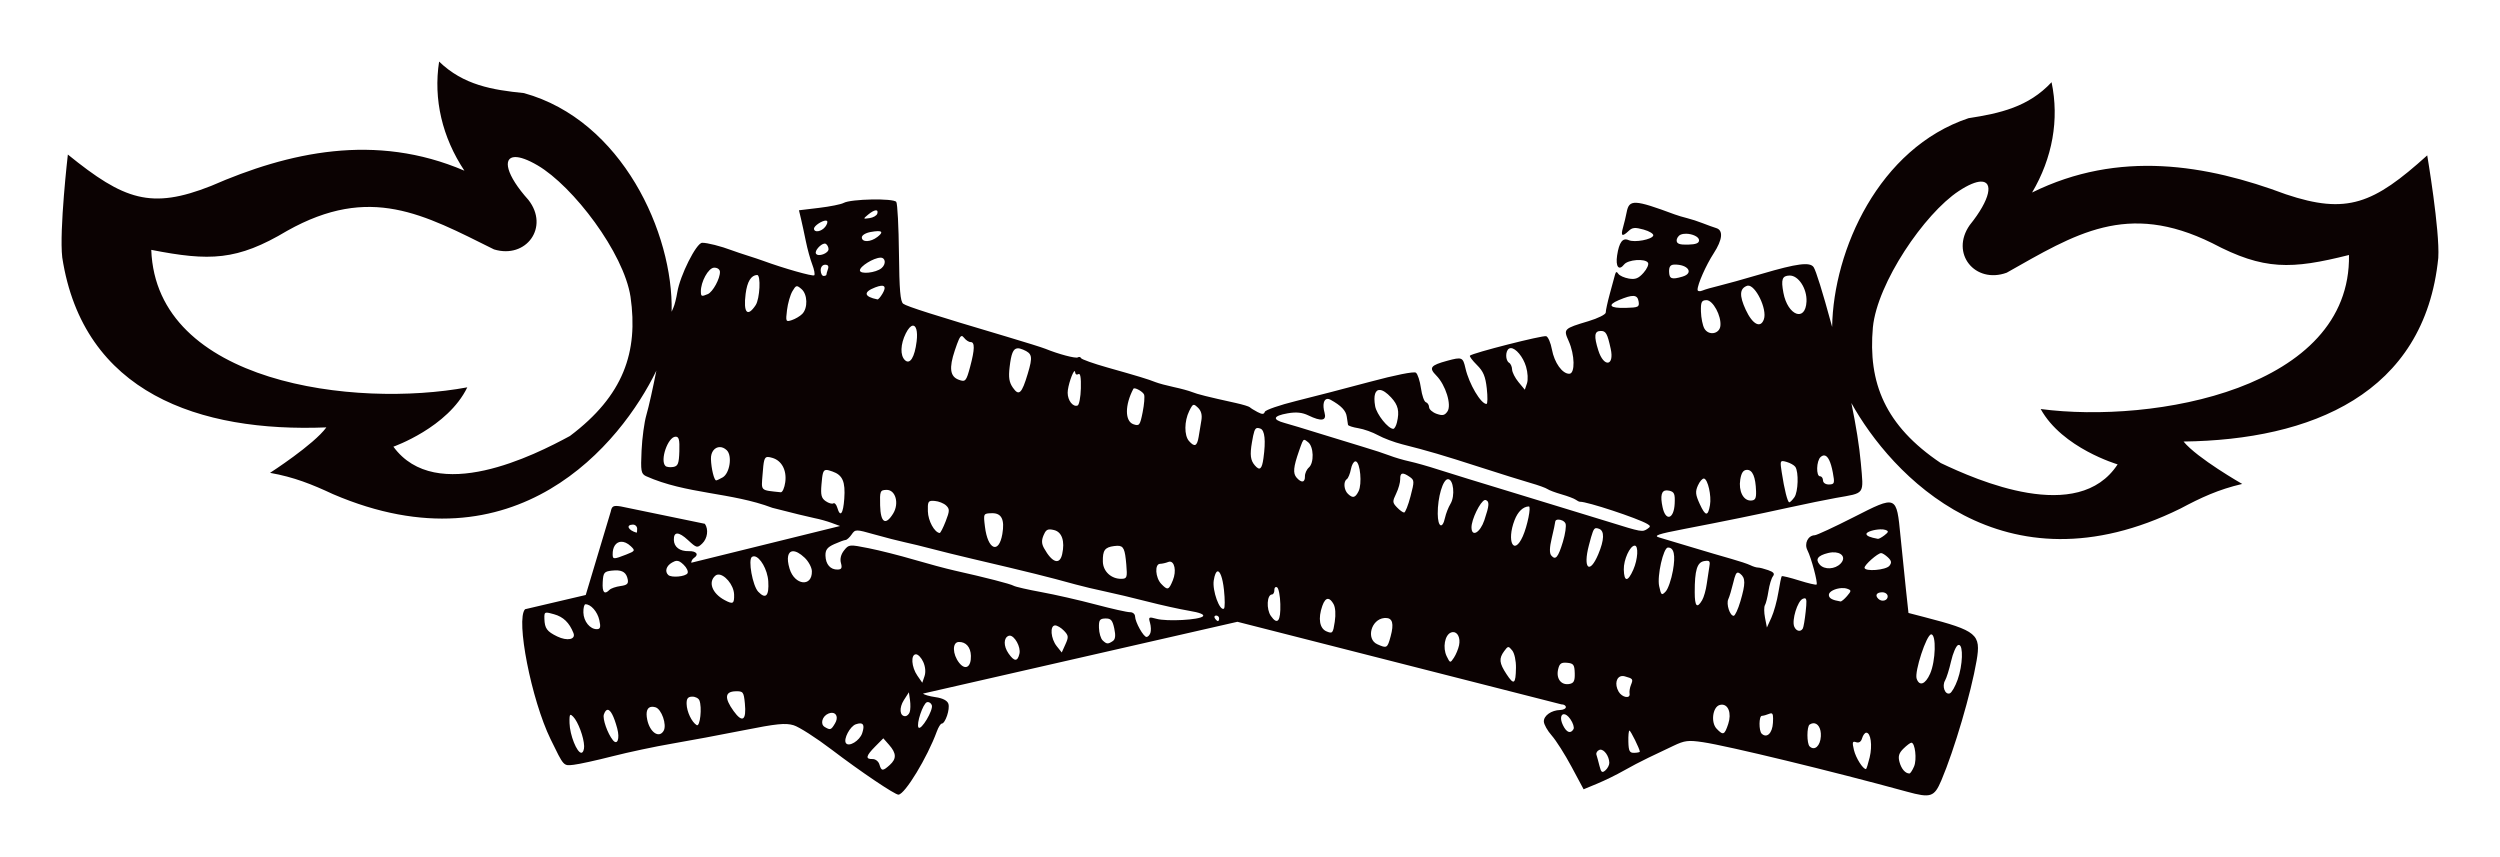 <?xml version="1.0" encoding="UTF-8" standalone="no"?>
<!-- Created with Inkscape (http://www.inkscape.org/) -->

<svg
   xmlns:dc="http://purl.org/dc/elements/1.1/"
   xmlns:cc="http://creativecommons.org/ns#"
   xmlns:rdf="http://www.w3.org/1999/02/22-rdf-syntax-ns#"
   xmlns:svg="http://www.w3.org/2000/svg"
   xmlns="http://www.w3.org/2000/svg"
   xmlns:sodipodi="http://sodipodi.sourceforge.net/DTD/sodipodi-0.dtd"
   xmlns:inkscape="http://www.inkscape.org/namespaces/inkscape"
   version="1.1"
   id="svg2066"
   width="893.219"
   height="306.188"
   viewBox="0 0 893.219 306.188"
   sodipodi:docname="Liechtensteiner Heimatdienst logo.svg"
   inkscape:version="0.92.1 r15371">
  <defs
     id="defs2070" />
  <sodipodi:namedview
     pagecolor="#ffffff"
     bordercolor="#666666"
     borderopacity="1"
     objecttolerance="10"
     gridtolerance="10"
     guidetolerance="10"
     inkscape:pageopacity="0"
     inkscape:pageshadow="2"
     inkscape:window-width="1366"
     inkscape:window-height="705"
     id="namedview2068"
     showgrid="false"
     fit-margin-top="22"
     fit-margin-left="22"
     fit-margin-right="22"
     fit-margin-bottom="22"
     inkscape:pagecheckerboard="true"
     inkscape:zoom="0.2490057"
     inkscape:cx="47.109795"
     inkscape:cy="224.1206"
     inkscape:window-x="-8"
     inkscape:window-y="-8"
     inkscape:window-maximized="1"
     inkscape:current-layer="svg2066" />
  <path
     id="path2090"
     style="fill:#0b0202;fill-opacity:1"
     d="m 156.889,22 c -2.091,13.499 1.122,27.066 9.039,38.987 -31.812,-13.647 -62.807,-6.648 -90.501,5.439 -21.444,8.489 -31.08,5.089 -51.182,-11.211 0,0 -3.118,27.043 -2.004,36.773 7.457,48.432 48.996,62.527 94.366,60.714 -4.508,6.187 -20.125,16.241 -20.125,16.241 8.605,1.523 14.977,4.102 22.509,7.615 65.317,28.015 102.946,-18.127 115.519,-44.126 -1.148,5.822 -2.679,12.841 -3.571,15.866 -0.735,2.495 -1.507,8.205 -1.715,12.689 -0.341,7.347 -0.188,8.25 1.559,9.126 14.367,6.441 30.439,5.752 45.187,11.329 6.648,1.717 13.444,3.381 15.103,3.695 1.659,0.314 4.38,1.071 6.047,1.684 l 3.031,1.115 -53.171,13.126 c -0.015,-0.579 0.414,-1.341 0.955,-1.696 1.89,-1.238 0.91,-2.525 -1.866,-2.451 -3.19,0.085 -5.24,-1.461 -5.307,-4.001 -0.081,-3.056 1.713,-3.04 5.044,0.048 3.09,2.865 3.325,2.922 5.093,1.235 1.887,-1.801 2.328,-5.077 0.948,-7.049 L 221.82,180.945 c -2.688,-0.428 -3.198,-0.166 -3.614,1.858 l -8.928,29.78 -21.679,5.086 c -3.397,3.583 2.257,32.378 9.119,46.439 4.798,9.83 4.538,9.541 8.23,9.142 1.882,-0.203 8.118,-1.571 13.856,-3.038 5.738,-1.468 15.362,-3.508 21.387,-4.534 6.025,-1.026 17.447,-3.158 25.383,-4.739 11.884,-2.367 15.051,-2.688 17.958,-1.823 1.941,0.578 8.059,4.495 13.595,8.707 10.38,7.897 22.681,16.189 23.889,16.101 2.341,-0.171 10.314,-13.317 13.701,-22.59 0.558,-1.528 1.347,-2.787 1.755,-2.798 1.283,-0.034 3.014,-5.228 2.365,-7.098 -0.398,-1.148 -2.04,-1.99 -4.589,-2.352 -2.183,-0.31 -4.182,-0.887 -4.442,-1.283 l 112.303,-25.645 115.761,29.505 c 0.859,-0.023 1.574,0.408 1.589,0.958 0.015,0.55 -0.903,1.024 -2.039,1.054 -3.152,0.084 -5.882,2.013 -5.827,4.115 0.028,1.038 1.298,3.294 2.825,5.015 1.527,1.72 4.715,6.744 7.082,11.164 l 4.303,8.035 4.916,-2.039 c 2.704,-1.121 6.912,-3.182 9.351,-4.58 2.439,-1.398 6.435,-3.492 8.88,-4.653 2.445,-1.161 6.484,-3.084 8.976,-4.273 3.971,-1.895 5.263,-2.054 10.47,-1.288 8.806,1.296 46.684,10.485 72.909,17.686 8.53,2.342 9.78,1.932 12.315,-4.035 4.631,-10.902 10.618,-31.233 12.591,-42.759 1.623,-9.483 0.177,-10.69 -18.68,-15.586 l -5.66,-1.47 -0.922,-8.551 c -0.506,-4.703 -1.369,-13.156 -1.919,-18.784 -1.448,-14.828 -1.265,-14.753 -16.782,-6.864 -6.923,3.519 -13.161,6.414 -13.864,6.432 -2.419,0.064 -3.84,2.975 -2.615,5.356 1.37,2.661 3.785,11.714 3.27,12.257 -0.204,0.215 -3.016,-0.442 -6.25,-1.46 -3.234,-1.017 -6.024,-1.697 -6.2,-1.512 -0.176,0.186 -0.714,2.789 -1.197,5.786 -0.482,2.997 -1.602,7.044 -2.489,8.993 l -1.614,3.544 -0.675,-3.483 c -0.371,-1.916 -0.384,-3.941 -0.03,-4.501 0.355,-0.56 0.922,-2.825 1.26,-5.035 0.337,-2.21 1.056,-4.584 1.599,-5.277 0.723,-0.923 0.265,-1.513 -1.713,-2.205 -1.485,-0.52 -3.127,-0.935 -3.649,-0.921 -0.521,0.014 -1.739,-0.363 -2.707,-0.837 -0.968,-0.474 -4.027,-1.494 -6.799,-2.266 -2.771,-0.772 -9.35,-2.708 -14.619,-4.303 -5.269,-1.595 -10.213,-3.077 -10.986,-3.29 -2.436,-0.673 -0.805,-1.244 8.862,-3.105 14.723,-2.835 25.41,-5.021 37.264,-7.626 6.017,-1.322 13.629,-2.879 16.914,-3.46 10.511,-1.857 9.854,-0.931 8.841,-12.465 -0.519,-5.911 -1.744,-13.533 -3.384,-21.435 14.047,25.331 54.019,69.058 117.571,37.712 7.335,-3.907 13.561,-6.821 22.073,-8.797 0,0 -16.129,-9.212 -20.958,-15.151 45.403,-0.595 86.135,-16.873 91.014,-65.632 0.596,-9.775 -3.951,-36.613 -3.951,-36.613 -19.21,17.343 -28.652,21.247 -50.516,13.907 -28.295,-10.601 -59.618,-15.948 -90.662,-0.633 7.274,-12.324 9.763,-26.042 6.959,-39.411 -8.241,8.858 -18.417,11.114 -29.685,12.86 -32.01,10.71 -48.26,47.087 -48.715,74.592 -0.103,-0.379 -0.255,-0.935 -0.346,-1.271 -3.046,-11.193 -5.434,-18.862 -6.258,-20.091 -1.291,-1.927 -5.889,-1.341 -18.421,2.347 -6.385,1.879 -13.398,3.834 -15.586,4.345 -2.187,0.51 -4.756,1.252 -5.708,1.65 -0.952,0.398 -1.743,0.281 -1.758,-0.26 -0.05,-1.884 3.003,-8.794 5.764,-13.044 3.154,-4.855 3.493,-8.231 0.904,-9.008 -0.971,-0.291 -3.13,-1.07 -4.798,-1.731 -1.668,-0.661 -4.165,-1.474 -5.55,-1.809 -1.384,-0.334 -3.426,-0.946 -4.538,-1.359 -14.425,-5.355 -16.23,-5.433 -17.118,-0.755 -0.277,1.46 -0.86,3.9 -1.296,5.425 -0.888,3.108 -0.309,3.459 2.029,1.228 1.295,-1.236 2.27,-1.321 5.343,-0.466 2.067,0.575 3.614,1.532 3.435,2.128 -0.428,1.425 -6.675,2.587 -8.802,1.638 -2.13,-0.951 -3.387,0.717 -4.111,5.453 -0.617,4.039 0.615,5.644 2.495,3.251 1.377,-1.751 7.494,-2.211 8.523,-0.64 0.381,0.581 -0.336,2.21 -1.592,3.62 -1.794,2.013 -2.92,2.453 -5.252,2.05 -1.633,-0.282 -3.318,-1.045 -3.746,-1.698 -0.575,-0.878 -0.883,-0.802 -1.18,0.295 -0.221,0.816 -1.064,3.917 -1.873,6.89 -0.809,2.973 -1.454,5.962 -1.436,6.642 0.018,0.68 -2.769,2.074 -6.191,3.099 -8.857,2.651 -8.994,2.79 -7.067,7.081 2.216,4.931 2.356,11.651 0.244,11.707 -2.482,0.066 -5.355,-3.937 -6.22,-8.668 -0.434,-2.371 -1.349,-4.508 -2.035,-4.75 -1.177,-0.416 -26.367,6.003 -27.263,6.948 -0.231,0.243 0.895,1.743 2.501,3.333 2.293,2.27 3.05,4.075 3.525,8.4 0.332,3.029 0.29,5.516 -0.092,5.526 -1.999,0.053 -6.257,-7.156 -7.53,-12.746 -0.906,-3.978 -1.242,-4.116 -6.495,-2.69 -6.022,1.635 -6.67,2.506 -3.926,5.276 3.34,3.372 5.564,10.551 3.979,12.844 -0.978,1.415 -1.742,1.581 -3.868,0.837 -1.457,-0.51 -2.666,-1.577 -2.687,-2.369 -0.021,-0.792 -0.538,-1.592 -1.147,-1.777 -0.609,-0.185 -1.401,-2.446 -1.761,-5.023 -0.36,-2.577 -1.17,-5.063 -1.8,-5.526 -0.686,-0.505 -7.306,0.812 -16.54,3.289 -8.468,2.272 -20.258,5.333 -26.2,6.803 -5.941,1.47 -10.998,3.219 -11.239,3.887 -0.341,0.947 -0.922,0.962 -2.63,0.07 -1.206,-0.63 -2.423,-1.388 -2.706,-1.685 -0.283,-0.297 -2.552,-0.991 -5.043,-1.541 -10.143,-2.239 -13.684,-3.124 -15.609,-3.904 -1.112,-0.451 -4.06,-1.254 -6.55,-1.784 -2.49,-0.53 -5.437,-1.326 -6.549,-1.768 -2.627,-1.045 -6.083,-2.096 -17.144,-5.217 -4.989,-1.408 -9.232,-2.915 -9.428,-3.351 -0.196,-0.435 -0.715,-0.559 -1.152,-0.272 -0.736,0.482 -6.875,-1.143 -11.605,-3.072 -1.112,-0.454 -7.24,-2.374 -13.618,-4.267 -26.217,-7.783 -35.87,-10.854 -37.155,-11.82 -1.052,-0.79 -1.396,-4.841 -1.536,-18.11 -0.099,-9.401 -0.526,-17.622 -0.95,-18.268 -0.9,-1.373 -16.228,-1.086 -18.806,0.352 -0.897,0.5 -4.857,1.297 -8.8,1.769 l -7.169,0.858 0.736,3.079 c 0.405,1.694 1.187,5.318 1.742,8.054 0.554,2.736 1.579,6.446 2.276,8.243 0.698,1.798 1.02,3.531 0.716,3.852 -0.463,0.488 -10.939,-2.481 -18.306,-5.188 -1.111,-0.408 -3.609,-1.242 -5.551,-1.851 -1.942,-0.61 -4.44,-1.451 -5.552,-1.871 -3.951,-1.492 -8.9,-2.747 -10.655,-2.701 -2.075,0.055 -7.922,11.72 -8.885,17.724 -0.333,2.08 -0.952,4.523 -1.376,5.429 -0.191,0.408 -0.407,0.913 -0.637,1.48 0.662,-28.005 -17.708,-68.421 -52.758,-78.115 -11.345,-1.146 -21.626,-2.858 -30.325,-11.266 z m 27.127,34.117 c 1.786,-0.042 4.481,0.871 8.054,2.963 12.705,7.439 30.795,31.236 33.208,46.964 2.834,19.704 -2.471,35.31 -21.646,49.728 -12.517,6.789 -47.812,24.7 -63.077,3.822 0,0 19.445,-6.822 26.404,-21.204 -40.036,7.449 -111.174,-1.277 -112.915,-49.119 20.809,4.071 30.649,3.915 48.561,-6.81 29.717,-16.672 48.701,-5.858 73.9,6.648 11.49,3.508 19.916,-7.944 12.279,-17.701 -7.941,-8.841 -9.332,-15.185 -4.769,-15.293 z m 128.837,19.039 c 0.603,-0.067 0.853,0.32 0.596,1.178 -0.208,0.693 -1.465,1.415 -2.792,1.604 -2.337,0.333 -2.353,0.294 -0.513,-1.237 1.15,-0.957 2.107,-1.478 2.71,-1.545 z M 707.718,64.886 c 4.562,-0.134 3.509,6.277 -3.953,15.526 -7.109,10.148 1.913,21.135 13.2,17.023 24.5,-13.825 42.884,-25.63 73.443,-10.557 18.455,9.759 28.29,9.396 48.854,4.227 0.799,47.867 -69.777,60.35 -110.152,55.034 7.712,13.992 27.491,19.774 27.491,19.774 -14.136,21.658 -50.332,5.643 -63.191,-0.473 -19.913,-13.382 -26.038,-28.684 -24.252,-48.511 1.576,-15.834 18.379,-40.557 30.672,-48.659 3.457,-2.279 6.102,-3.334 7.888,-3.386 z M 295.059,78.813 c 0.182,0.006 0.328,0.05 0.426,0.143 0.314,0.298 0.022,1.244 -0.652,2.1 -1.362,1.732 -3.964,2.164 -4.003,0.665 -0.028,-1.043 2.956,-2.947 4.229,-2.908 z m 18.472,3.773 c 1.808,-0.046 1.793,0.652 -0.058,2.082 -2.429,1.877 -5.506,1.975 -5.554,0.179 -0.021,-0.796 1.341,-1.633 3.199,-1.966 1.007,-0.181 1.81,-0.279 2.413,-0.295 z m -18.99,4.452 c 0.193,-0.022 0.369,0.004 0.514,0.088 0.514,0.299 0.951,1.139 0.97,1.868 0.04,1.513 -3.662,2.89 -4.467,1.662 -0.637,-0.973 1.629,-3.463 2.983,-3.618 z m 307.939,-3.527 c 2.155,0.037 4.538,1.067 4.571,2.309 0.028,1.061 -1.094,1.51 -3.959,1.586 -2.924,0.078 -4.01,-0.305 -4.039,-1.425 -0.022,-0.842 0.628,-1.808 1.446,-2.147 0.572,-0.237 1.264,-0.336 1.982,-0.324 z m -287.918,8.548 c 1.859,-0.049 2.111,2.302 0.4,3.743 -2.026,1.706 -7.692,2.297 -7.731,0.807 -0.038,-1.432 4.881,-4.485 7.331,-4.55 z m -59.428,3.577 c 1.185,-0.031 2.069,0.598 2.093,1.494 0.064,2.406 -2.557,7.211 -4.336,7.948 -2.256,0.935 -2.433,0.876 -2.478,-0.845 -0.092,-3.482 2.686,-8.543 4.721,-8.597 z m 39.644,-1.052 c 1.054,-0.028 1.412,0.507 1.042,1.555 -0.311,0.879 -0.558,1.785 -0.552,2.015 0.01,0.23 -0.439,0.43 -0.989,0.444 -0.55,0.015 -1.024,-0.873 -1.053,-1.973 -0.031,-1.17 0.612,-2.017 1.552,-2.042 z m -24.267,3.66 c 1.399,-0.066 0.985,8.504 -0.521,10.779 -2.945,4.451 -4.447,2.76 -3.585,-4.035 0.554,-4.366 1.94,-6.642 4.106,-6.744 z m 14.069,4.04 c 0.433,-0.105 0.919,0.251 1.779,0.988 2.192,1.88 2.336,6.823 0.26,8.906 -0.795,0.798 -2.461,1.784 -3.701,2.193 -2.163,0.712 -2.232,0.565 -1.727,-3.598 0.29,-2.387 1.155,-5.407 1.924,-6.712 0.651,-1.106 1.032,-1.672 1.465,-1.778 z m 313.616,-7.747 c 4.938,-0.131 7.125,3.053 2.947,4.293 -3.86,1.145 -4.73,0.829 -4.798,-1.743 -0.048,-1.797 0.472,-2.513 1.851,-2.55 z M 314.725,102.112 c 1.567,-0.182 1.769,0.777 0.558,2.836 -0.69,1.172 -1.485,2.086 -1.767,2.03 -4.855,-0.971 -5.168,-2.629 -0.812,-4.3 0.824,-0.316 1.499,-0.505 2.021,-0.566 z m 324.658,-3.663 c 3.169,-0.084 6.275,4.675 6.059,9.28 -0.351,7.463 -6.723,5.049 -8.254,-3.128 -0.899,-4.8 -0.44,-6.082 2.195,-6.152 z m -14.931,3.606 c 2.729,-0.348 7.038,8.418 5.759,12.035 -1.183,3.347 -4.063,1.827 -6.49,-3.427 -2.333,-5.049 -2.192,-7.577 0.473,-8.545 0.085,-0.031 0.17,-0.052 0.258,-0.064 z m -40.829,3.68 c 1.094,0.061 1.612,0.689 1.817,1.898 0.35,2.071 -0.01,2.251 -4.689,2.375 -5.592,0.148 -6.584,-1.002 -2.393,-2.772 2.504,-1.057 4.171,-1.563 5.265,-1.501 z m 26.047,1.505 c 2.329,-0.062 5.415,5.631 5,9.222 -0.337,2.913 -4.225,3.544 -5.716,0.927 -0.616,-1.081 -1.167,-3.795 -1.227,-6.03 -0.091,-3.432 0.211,-4.073 1.942,-4.119 z m -283.575,9.113 c 1.168,-0.156 1.863,1.889 1.404,5.629 -0.7,5.696 -2.383,8.395 -4.176,6.695 -1.757,-1.666 -1.628,-5.689 0.307,-9.558 0.893,-1.787 1.764,-2.672 2.465,-2.766 z m 17.453,3.722 c 0.274,-0.054 0.547,0.167 0.871,0.586 0.674,0.872 1.738,1.572 2.364,1.555 1.551,-0.041 1.502,2.616 -0.165,8.826 -1.396,5.201 -1.683,5.526 -4.101,4.626 -3.086,-1.149 -3.486,-4.164 -1.385,-10.44 1.2,-3.584 1.812,-5.034 2.415,-5.154 z m 228.282,-1.828 c 1.935,-0.051 2.445,0.842 3.661,6.405 1.36,6.221 -2.487,6.701 -4.428,0.553 -1.616,-5.119 -1.419,-6.9 0.767,-6.958 z m -208.261,6.199 c 0.537,-0.031 1.177,0.137 1.952,0.466 3.32,1.408 3.524,2.444 1.684,8.605 -2.136,7.149 -3.156,8.103 -5.323,4.979 -1.327,-1.912 -1.598,-3.625 -1.162,-7.329 0.559,-4.744 1.236,-6.629 2.848,-6.72 z m 176.232,-0.068 c 1.741,-0.007 4.377,3.067 5.437,6.628 0.626,2.101 0.77,4.682 0.332,5.968 l -0.77,2.267 -2.25,-2.711 c -1.238,-1.491 -2.272,-3.524 -2.298,-4.517 -0.026,-0.993 -0.505,-2.071 -1.064,-2.396 -1.345,-0.783 -1.393,-4.173 -0.071,-5.039 0.205,-0.134 0.436,-0.199 0.684,-0.2 z m -155.833,8.225 c 0.087,0.021 0.149,0.157 0.174,0.435 0.064,0.719 0.583,1.001 1.152,0.628 0.691,-0.453 0.985,1.241 0.885,5.092 -0.082,3.173 -0.614,5.934 -1.179,6.137 -1.659,0.595 -3.513,-1.786 -3.538,-4.541 -0.021,-2.364 1.894,-7.897 2.506,-7.751 z m 21.223,6.154 c 0.819,-0.122 3.169,1.245 3.572,2.217 0.279,0.674 0.051,3.511 -0.507,6.305 -0.934,4.68 -1.191,5.019 -3.283,4.305 -3.103,-1.059 -3.116,-6.849 -0.028,-12.678 0.044,-0.084 0.129,-0.132 0.246,-0.149 z m 87.882,0.576 c 1.012,0.087 2.362,0.953 3.943,2.656 2.544,2.741 3.055,4.927 2.092,8.948 -0.299,1.246 -0.879,2.274 -1.29,2.285 -1.796,0.048 -5.983,-5.177 -6.497,-8.108 -0.685,-3.909 0.064,-5.926 1.752,-5.781 z m -18.76,3.184 c 0.309,-0.01 0.662,0.085 1.051,0.298 3.802,2.09 5.537,3.895 5.819,6.055 0.164,1.256 0.363,2.57 0.443,2.919 0.08,0.349 1.74,0.891 3.689,1.203 1.95,0.313 5.12,1.442 7.044,2.509 1.924,1.068 5.777,2.518 8.561,3.223 9.368,2.374 14.576,3.904 27.752,8.158 7.214,2.329 15.385,4.884 18.157,5.677 2.772,0.792 5.499,1.774 6.06,2.182 0.561,0.407 2.834,1.259 5.052,1.894 2.218,0.635 4.491,1.495 5.053,1.912 0.561,0.417 1.245,0.746 1.52,0.729 2.364,-0.136 20.657,5.896 24.074,7.939 1.161,0.694 1.168,0.966 0.046,1.72 -1.846,1.239 -2.026,1.207 -13.927,-2.501 -5.825,-1.815 -20.575,-6.326 -32.777,-10.025 -12.202,-3.699 -24.911,-7.612 -28.241,-8.696 -3.33,-1.084 -7.866,-2.369 -10.079,-2.855 -2.214,-0.486 -5.389,-1.418 -7.058,-2.073 -1.668,-0.655 -5.982,-2.068 -9.587,-3.139 -3.605,-1.071 -10.639,-3.226 -15.633,-4.788 -4.993,-1.563 -10.552,-3.241 -12.353,-3.728 -4.522,-1.224 -4.134,-2.526 1.026,-3.441 3.091,-0.548 5.254,-0.333 7.473,0.742 4.673,2.261 6.582,1.937 5.767,-0.979 -0.801,-2.866 -0.273,-4.889 1.067,-4.934 z m -47.651,2.145 c 0.339,0.069 0.742,0.414 1.343,0.984 1.157,1.096 1.56,2.568 1.239,4.516 -0.262,1.589 -0.7,4.247 -0.975,5.905 -0.561,3.387 -1.463,3.779 -3.455,1.504 -1.745,-1.993 -1.708,-7.086 0.079,-10.715 0.816,-1.656 1.203,-2.309 1.769,-2.194 z m -185.303,11.361 c 1.213,-0.032 1.493,1.038 1.363,5.216 -0.137,4.408 -0.489,5.313 -2.194,5.603 -1.118,0.19 -2.36,0.035 -2.76,-0.345 -2.056,-1.95 0.841,-10.401 3.591,-10.474 z m 207.833,-3.102 c 0.3,-0.038 0.663,0.049 1.119,0.211 1.587,0.561 1.976,4.281 1.107,10.574 -0.547,3.958 -1.318,4.606 -3.073,2.582 -1.563,-1.803 -1.811,-3.739 -1.046,-8.217 0.647,-3.792 0.992,-5.036 1.893,-5.15 z m -192.004,6.823 c 0.804,0.002 1.668,0.348 2.468,1.107 2.051,1.945 1.103,8.26 -1.46,9.72 -1.025,0.584 -2.065,1.067 -2.312,1.073 -0.73,0.019 -1.766,-4.208 -1.871,-7.635 -0.08,-2.609 1.406,-4.271 3.175,-4.265 z m 208.813,-2.593 c 0.321,-0.015 0.72,0.334 1.389,0.86 2,1.572 2.17,7.347 0.265,9.016 -0.806,0.706 -1.444,2.129 -1.417,3.162 0.06,2.259 -1.236,2.459 -2.985,0.462 -1.352,-1.544 -1.15,-3.763 0.871,-9.532 1.018,-2.907 1.342,-3.942 1.878,-3.967 z m -191.72,6.119 c 0.421,-0.014 0.961,0.12 1.665,0.323 3.355,0.968 5.195,4.427 4.62,8.679 -0.278,2.053 -1.008,3.677 -1.625,3.611 -7.435,-0.795 -6.946,-0.314 -6.484,-6.364 0.369,-4.83 0.561,-6.207 1.823,-6.25 z m 20.886,4.643 c 0.522,-0.03 1.242,0.194 2.263,0.551 3.634,1.272 4.655,3.623 4.22,9.718 -0.39,5.459 -1.446,6.824 -2.492,3.218 -0.333,-1.147 -0.973,-1.846 -1.421,-1.553 -0.448,0.294 -1.673,-0.059 -2.723,-0.785 -1.545,-1.068 -1.833,-2.197 -1.513,-5.923 0.331,-3.854 0.517,-5.159 1.665,-5.226 z m 189.028,-3.067 c 0.084,-0.018 0.166,-0.015 0.246,0.009 1.571,0.47 2.259,8.08 0.963,10.664 -1.19,2.372 -2.059,2.589 -3.797,0.941 -1.46,-1.384 -1.7,-4.404 -0.416,-5.245 0.499,-0.327 1.173,-1.97 1.495,-3.652 0.283,-1.472 0.922,-2.589 1.509,-2.717 z m 167.618,-2.116 c 1.258,0.107 2.3,2.186 3.039,6.131 0.714,3.811 0.594,4.187 -1.345,4.238 -1.224,0.033 -2.143,-0.58 -2.166,-1.443 -0.022,-0.825 -0.49,-1.488 -1.039,-1.473 -1.501,0.04 -1.351,-5.553 0.184,-6.898 0.465,-0.407 0.908,-0.59 1.328,-0.555 z m -14.841,2.011 c 0.319,0.015 0.754,0.128 1.329,0.291 1.308,0.371 2.722,1.166 3.142,1.769 1.259,1.805 1.036,8.964 -0.339,10.878 -0.705,0.982 -1.519,1.791 -1.808,1.799 -0.612,0.016 -1.772,-4.597 -2.713,-10.783 -0.478,-3.143 -0.566,-3.997 0.389,-3.953 z m -135.987,4.502 c 0.534,-0.133 1.394,0.249 2.664,1.127 1.715,1.186 1.73,1.557 0.305,6.994 -0.828,3.158 -1.852,5.752 -2.278,5.764 -0.426,0.011 -1.574,-0.817 -2.552,-1.841 -1.637,-1.716 -1.661,-2.106 -0.287,-4.945 0.82,-1.695 1.468,-4.005 1.439,-5.132 -0.032,-1.186 0.176,-1.834 0.71,-1.967 z m -184.253,5.787 c 3.248,-0.086 4.623,4.835 2.37,8.481 -2.711,4.387 -4.479,3.275 -4.644,-2.919 -0.137,-5.15 0.01,-5.502 2.273,-5.562 z m 307.426,-7.155 c 2.009,-0.053 3.105,2.519 3.263,7.666 0.079,2.567 -0.312,3.259 -1.864,3.301 -2.698,0.072 -4.442,-3.39 -3.783,-7.508 0.386,-2.408 1.086,-3.425 2.384,-3.459 z m -106.846,3.335 c 2.013,-0.053 2.65,5.979 0.929,8.799 -0.744,1.219 -1.624,3.461 -1.956,4.983 -0.925,4.238 -2.561,3.338 -2.601,-1.432 -0.049,-5.868 1.841,-12.303 3.629,-12.351 z m 91.507,-0.226 c 1.379,0.242 2.714,6.165 2.137,9.484 -0.72,4.139 -1.623,4.046 -3.652,-0.376 -1.536,-3.348 -1.644,-4.435 -0.657,-6.643 0.649,-1.452 1.626,-2.561 2.172,-2.465 z m -275.628,7.957 c 0.231,0.003 0.492,0.018 0.786,0.042 1.409,0.112 3.234,0.844 4.056,1.623 1.31,1.242 1.291,1.943 -0.155,5.655 -0.908,2.331 -1.876,4.211 -2.152,4.178 -1.872,-0.223 -4.117,-4.348 -4.206,-7.729 -0.084,-3.167 0.054,-3.789 1.67,-3.768 z m 262.31,-3.737 c 0.273,-2.3e-4 0.574,0.039 0.906,0.117 1.798,0.42 2.098,1.132 1.935,4.614 -0.26,5.567 -3.212,6.465 -4.32,1.314 -0.886,-4.119 -0.43,-6.044 1.479,-6.045 z m -65.006,3.446 c 0.105,-0.029 0.203,-0.03 0.291,-0.002 1.443,0.468 1.356,1.861 -0.451,7.222 -1.498,4.441 -4.498,6.177 -4.591,2.656 -0.076,-2.879 3.178,-9.444 4.752,-9.876 z m -176.126,4.719 c 3.474,-0.092 4.648,2.242 3.75,7.45 -1.253,7.263 -5.197,5.62 -6.205,-2.584 -0.586,-4.77 -0.577,-4.785 2.456,-4.866 z m -128.26,4.069 c 0.825,-0.022 1.517,0.635 1.539,1.46 0.022,0.825 -0.074,1.468 -0.212,1.428 -3.033,-0.87 -3.929,-2.819 -1.327,-2.888 z m 320.132,-6.492 c 0.889,-0.024 -0.535,7.011 -2.159,10.663 -3.19,7.173 -5.898,1.854 -2.943,-5.781 1.173,-3.03 3.051,-4.827 5.103,-4.881 z m -239.895,8.599 c 1.042,-3.4e-4 2.758,0.474 6.106,1.421 3.759,1.063 8.646,2.318 10.859,2.791 2.213,0.473 6.518,1.522 9.565,2.333 3.048,0.811 9.618,2.43 14.601,3.598 20.412,4.787 26.732,6.356 36.755,9.122 2.494,0.688 7.251,1.82 10.57,2.515 3.32,0.695 10.115,2.314 15.101,3.597 4.986,1.283 11.712,2.77 14.948,3.308 3.778,0.627 5.549,1.332 4.946,1.967 -1.239,1.307 -12.917,1.933 -16.636,0.893 -2.71,-0.758 -2.88,-0.653 -2.282,1.409 0.355,1.225 0.421,2.864 0.145,3.644 -0.276,0.78 -0.892,1.428 -1.369,1.441 -1.09,0.029 -4.059,-5.272 -4.114,-7.345 -0.023,-0.852 -0.831,-1.527 -1.794,-1.502 -0.963,0.026 -6.511,-1.217 -12.328,-2.762 -5.817,-1.545 -14.521,-3.531 -19.343,-4.412 -4.822,-0.881 -9.287,-1.905 -9.925,-2.277 -1.131,-0.658 -9.906,-2.917 -21.067,-5.424 -3.044,-0.684 -9.618,-2.446 -14.609,-3.915 -4.991,-1.469 -12.242,-3.302 -16.114,-4.074 -6.932,-1.383 -7.067,-1.369 -8.794,0.792 -1.115,1.395 -1.52,3.032 -1.112,4.492 0.494,1.77 0.225,2.307 -1.177,2.345 -2.584,0.069 -4.269,-1.853 -4.352,-4.964 -0.055,-2.076 0.651,-3.003 3.142,-4.124 1.767,-0.795 3.586,-1.461 4.042,-1.479 0.457,-0.018 1.432,-0.904 2.167,-1.968 0.655,-0.948 1.024,-1.422 2.067,-1.422 z m 68.84,-0.384 c 0.383,0.011 0.836,0.089 1.385,0.219 2.849,0.675 3.968,3.964 2.931,8.615 -0.889,3.988 -3.596,3.094 -6.491,-2.143 -0.882,-1.595 -0.921,-2.81 -0.148,-4.632 0.649,-1.532 1.174,-2.093 2.323,-2.058 z m -153.324,4.413 c 1.059,-0.067 2.29,0.432 3.508,1.587 1.644,1.559 1.551,1.732 -1.6,2.967 -4.441,1.741 -4.834,1.748 -4.878,0.086 -0.075,-2.846 1.205,-4.53 2.97,-4.641 z m 334.816,-7.921 c 0.952,-0.056 2.279,0.488 2.661,1.41 0.33,0.796 -0.09,3.728 -0.935,6.515 -1.701,5.615 -2.626,6.705 -4.157,4.899 -0.69,-0.814 -0.631,-2.864 0.178,-6.245 0.662,-2.769 1.215,-5.372 1.228,-5.785 0.016,-0.512 0.453,-0.762 1.024,-0.795 z m 13.531,3.052 c 0.294,-0.033 0.641,0.07 1.092,0.229 2.01,0.711 1.916,3.947 -0.264,9.11 -3.117,7.38 -5.533,5.105 -3.358,-3.162 1.249,-4.749 1.648,-6.078 2.53,-6.177 z m -286.933,8.258 c 1.047,-0.051 2.501,0.682 4.213,2.305 1.385,1.314 2.548,3.478 2.583,4.81 0.153,5.759 -6.151,5.089 -7.961,-0.846 -1.197,-3.927 -0.581,-6.185 1.164,-6.269 z m 115.889,-1.957 c 2.328,-0.058 2.77,1.21 3.246,6.713 0.394,4.554 0.235,5.042 -1.672,5.093 -3.66,0.097 -6.63,-2.617 -6.706,-6.131 -0.088,-4.056 0.697,-5.146 4.014,-5.577 0.415,-0.054 0.786,-0.09 1.119,-0.098 z m -129.678,3.762 c 2.043,0.163 4.738,4.677 5.004,8.935 0.328,5.244 -0.906,6.523 -3.586,3.716 -2.013,-2.109 -3.705,-11.484 -2.245,-12.441 0.256,-0.168 0.535,-0.233 0.827,-0.209 z m -27.771,1.622 c 0.783,-0.059 1.466,0.368 2.522,1.369 1.129,1.07 1.758,2.448 1.4,3.064 -0.707,1.215 -5.771,1.67 -6.881,0.618 -1.33,-1.261 -0.727,-3.259 1.338,-4.435 0.645,-0.368 1.151,-0.58 1.621,-0.615 z m 430.07,-11.258 c 0.727,-0.022 1.388,0.035 1.858,0.201 1.207,0.427 1.15,0.765 -0.327,1.906 -0.987,0.763 -2.048,1.343 -2.357,1.288 -2.794,-0.503 -4.088,-1.05 -4.106,-1.734 -0.021,-0.797 2.752,-1.593 4.932,-1.661 z m -451.985,14.657 c 2.727,-0.073 4.005,0.878 4.475,3.203 0.319,1.573 -0.222,2.074 -2.586,2.396 -1.645,0.224 -3.408,0.833 -3.917,1.354 -1.821,1.866 -2.641,0.935 -2.433,-2.763 0.189,-3.368 0.521,-3.791 3.203,-4.096 0.451,-0.051 0.868,-0.084 1.258,-0.094 z m 364.247,-8.842 c 1.432,-0.038 1.146,4.896 -0.5,8.616 -1.962,4.434 -3.269,4.416 -3.387,-0.045 -0.093,-3.502 2.185,-8.526 3.887,-8.571 z m 11.866,0.686 c 2.186,-0.058 2.784,2.69 1.796,8.246 -0.569,3.202 -1.735,6.561 -2.592,7.464 -1.428,1.506 -1.622,1.346 -2.325,-1.921 -0.781,-3.631 1.509,-13.746 3.122,-13.789 z m -178.165,5.051 c 1.884,-0.301 2.668,3.306 1.287,6.665 -1.448,3.521 -1.865,3.649 -4.144,1.261 -2.113,-2.214 -2.405,-7.111 -0.426,-7.163 0.78,-0.021 2.08,-0.313 2.892,-0.649 0.135,-0.056 0.266,-0.094 0.392,-0.114 z m -161.302,4.611 c 2.271,-0.307 5.744,3.607 5.838,7.147 0.088,3.317 -0.385,3.582 -3.45,1.93 -4.387,-2.364 -5.901,-6.373 -3.274,-8.674 0.262,-0.229 0.562,-0.359 0.886,-0.403 z m 398.193,-7.945 c 3.283,-0.224 5.089,1.792 2.99,4.006 -1.98,2.087 -5.794,2.283 -7.457,0.383 -1.677,-1.914 -0.731,-3.233 2.977,-4.151 0.522,-0.129 1.021,-0.207 1.49,-0.239 z m 17.458,0.264 c 0.436,-0.012 1.536,0.682 2.442,1.541 1.272,1.207 1.393,1.887 0.529,2.987 -1.238,1.574 -8.858,2.177 -8.897,0.703 -0.027,-1.035 4.688,-5.198 5.926,-5.231 z m -237.098,6.534 c 0.87,-0.188 1.831,2.196 2.305,6.619 0.369,3.437 0.363,6.449 -0.014,6.696 -1.511,0.99 -4.211,-6.496 -3.636,-10.083 0.333,-2.08 0.822,-3.119 1.344,-3.232 z M 610.03,200.361 c 0.872,0.043 0.971,0.586 0.707,2.06 -0.23,1.285 -0.653,4.086 -0.941,6.224 -0.288,2.139 -1.029,4.747 -1.646,5.796 -1.827,3.106 -2.639,2.246 -2.647,-2.804 -0.013,-7.92 0.84,-10.737 3.381,-11.168 0.478,-0.081 0.855,-0.123 1.146,-0.109 z m 10.96,4.228 c 0.225,0.028 0.481,0.175 0.787,0.415 1.897,1.492 1.908,3.509 0.048,9.836 -0.834,2.836 -1.913,5.168 -2.397,5.181 -1.359,0.036 -2.741,-4.222 -1.928,-5.939 0.399,-0.843 1.194,-3.488 1.766,-5.881 0.648,-2.712 1.048,-3.695 1.723,-3.611 z m -411.822,11.31 c 1.92,-0.051 4.283,2.631 4.954,5.621 0.568,2.532 0.387,3.241 -0.83,3.273 -2.464,0.065 -4.77,-2.76 -4.855,-5.946 -0.043,-1.61 0.286,-2.936 0.731,-2.948 z m 246.726,-6.162 c 0.119,-0.008 0.252,0.025 0.392,0.107 0.559,0.325 1.08,3.012 1.159,5.971 0.164,6.18 -1.016,7.653 -3.391,4.23 -1.675,-2.414 -1.4,-7.604 0.407,-7.652 0.49,-0.013 0.874,-0.725 0.851,-1.582 -0.017,-0.643 0.225,-1.049 0.583,-1.074 z m -260.56,9.155 c 0.514,-0.006 1.328,0.21 2.608,0.566 3.325,0.925 5.465,2.994 6.942,6.711 0.921,2.318 -2.197,2.973 -5.811,1.221 -3.65,-1.769 -4.457,-2.874 -4.566,-6.256 -0.052,-1.608 -0.029,-2.232 0.828,-2.241 z m 279.202,-4.923 c 0.602,0.056 1.243,0.663 1.905,1.825 0.687,1.206 0.861,3.638 0.454,6.35 -0.615,4.1 -0.812,4.332 -2.935,3.444 -2.503,-1.047 -3.095,-4.599 -1.517,-9.106 0.611,-1.746 1.321,-2.585 2.094,-2.513 z m 183.421,-3.858 c 0.733,-0.039 1.446,0.032 2.046,0.245 1.509,0.534 1.502,0.763 -0.083,2.611 -0.956,1.114 -2.008,1.981 -2.337,1.926 -3.006,-0.504 -4.125,-1.133 -4.157,-2.33 -0.033,-1.231 2.332,-2.334 4.53,-2.451 z m 14.451,1.502 c 1.111,-0.029 2.017,0.613 2.039,1.446 0.04,1.522 -2.061,2.107 -3.311,0.922 -1.301,-1.234 -0.72,-2.316 1.272,-2.369 z m -27.484,2.161 c 0.607,0.13 0.59,1.308 0.227,4.738 -0.304,2.875 -0.767,5.598 -1.029,6.049 -0.78,1.341 -2.376,0.984 -3.068,-0.686 -0.94,-2.269 1.171,-9.149 3.046,-9.926 0.351,-0.145 0.622,-0.217 0.824,-0.174 z m -249.977,7.2 c 1.956,-0.052 2.529,0.593 3.168,3.564 0.547,2.54 0.391,3.888 -0.519,4.5 -1.737,1.167 -2.183,1.139 -3.631,-0.234 -0.677,-0.642 -1.27,-2.652 -1.318,-4.467 -0.075,-2.811 0.265,-3.309 2.3,-3.363 z m 39.537,-1.049 c 0.582,-0.015 1.072,0.422 1.087,0.972 0.015,0.55 -0.172,1.005 -0.415,1.011 -0.242,0.006 -0.73,-0.431 -1.085,-0.972 -0.354,-0.541 -0.17,-0.996 0.413,-1.011 z m -57.522,3.527 c 0.74,-0.02 2.175,0.833 3.188,1.895 1.643,1.721 1.697,2.247 0.519,4.853 l -1.319,2.923 -1.799,-2.256 c -2.142,-2.688 -2.514,-7.364 -0.589,-7.415 z m 118.108,-2.662 c 2.481,-0.006 3.02,2.017 1.79,6.558 -1.155,4.265 -1.342,4.376 -4.772,2.833 -4.086,-1.838 -2.233,-8.892 2.46,-9.363 0.183,-0.018 0.357,-0.027 0.523,-0.028 z m -134.333,6.313 c 1.744,-0.027 4.057,4.047 3.493,6.464 -0.678,2.904 -1.84,2.867 -3.913,-0.121 -1.82,-2.623 -1.782,-5.607 0.08,-6.282 0.11,-0.04 0.224,-0.06 0.34,-0.062 z m -18.175,2.264 c 2.566,-0.068 4.252,1.863 4.334,4.965 0.107,4.035 -1.985,5.284 -4.185,2.499 -2.442,-3.091 -2.528,-7.4 -0.149,-7.464 z m 176.547,-3.527 c 1.658,-0.081 2.75,2.044 2.196,4.705 -0.279,1.338 -1.108,3.343 -1.843,4.455 -1.307,1.975 -1.366,1.962 -2.581,-0.527 -1.482,-3.037 -0.686,-7.555 1.487,-8.456 0.257,-0.106 0.505,-0.164 0.742,-0.176 z m -191.857,7.934 c 0.758,-0.02 1.935,1.211 2.615,2.736 0.767,1.721 0.935,3.654 0.444,5.099 l -0.792,2.328 -1.755,-2.531 c -2.134,-3.076 -2.436,-7.583 -0.511,-7.634 z m 362.732,-7.122 c 1.874,-0.05 1.613,9.543 -0.383,14.054 -1.689,3.818 -3.827,4.61 -4.808,1.78 -0.848,-2.445 3.527,-15.791 5.191,-15.835 z m -151.122,4.54 c 0.376,-0.033 0.748,0.375 1.423,1.197 0.806,0.982 1.388,3.662 1.349,6.201 -0.092,5.889 -0.732,6.32 -3.382,2.276 -2.614,-3.989 -2.773,-5.57 -0.832,-8.225 0.689,-0.942 1.067,-1.416 1.442,-1.449 z m 161.069,-0.775 c 1.55,0.205 1.35,7.207 -0.489,12.408 -0.868,2.453 -2.135,4.662 -2.816,4.908 -1.696,0.615 -2.864,-2.572 -1.683,-4.59 0.529,-0.904 1.498,-4.003 2.154,-6.888 0.656,-2.885 1.781,-5.489 2.5,-5.787 0.119,-0.049 0.231,-0.066 0.335,-0.052 z m -140.754,6.344 c 0.222,10e-4 0.465,0.015 0.732,0.039 2.285,0.204 2.648,0.7 2.729,3.734 0.074,2.786 -0.331,3.571 -1.986,3.853 -2.862,0.487 -4.699,-1.896 -3.972,-5.154 0.421,-1.888 0.945,-2.48 2.498,-2.471 z m -296.38,10.226 c 2.716,-0.072 2.931,0.207 3.334,4.3 0.603,6.134 -0.875,7.135 -4.038,2.735 -3.342,-4.649 -3.115,-6.934 0.704,-7.035 z m -15.517,1.912 c 1.117,-0.03 2.286,0.562 2.598,1.316 1.024,2.47 0.25,9.613 -0.961,8.865 -1.778,-1.099 -3.526,-4.771 -3.6,-7.561 -0.051,-1.912 0.449,-2.579 1.962,-2.619 z m 77.455,-1.555 0.399,2.824 c 0.22,1.554 0.172,3.468 -0.106,4.254 -0.278,0.786 -0.983,1.443 -1.567,1.458 -2.022,0.054 -2.293,-2.967 -0.514,-5.746 z m 254.832,-5.809 c 0.288,-0.02 0.601,0.013 0.937,0.106 2.948,0.82 3.062,0.979 2.217,3.067 -0.403,0.997 -0.628,2.373 -0.499,3.057 0.383,2.028 -2.685,1.495 -3.926,-0.683 -1.527,-2.681 -0.746,-5.408 1.271,-5.547 z m -346.682,10.988 c 0.379,-0.024 0.812,0.032 1.3,0.173 2.184,0.63 4.153,6.298 2.923,8.412 -1.627,2.797 -4.92,0.567 -5.861,-3.967 -0.601,-2.896 0,-4.514 1.638,-4.617 z m -15.838,1.084 c 1.047,-0.1 2.285,2.199 3.48,6.652 0.984,3.663 0.056,6.173 -1.548,4.191 -1.912,-2.363 -3.765,-7.655 -3.22,-9.197 0.375,-1.06 0.811,-1.601 1.287,-1.646 z m 114.359,-2.766 c 0.582,-0.056 1.222,0.381 1.509,1.074 0.69,1.665 -3.877,9.329 -4.759,7.984 -0.82,-1.252 1.596,-8.491 3.005,-9.003 0.08,-0.029 0.162,-0.047 0.245,-0.055 z m -127.582,4.568 c 0.205,-0.048 0.514,0.193 0.967,0.652 1.743,1.768 3.83,7.373 3.913,10.513 0.034,1.292 -0.412,2.363 -0.99,2.379 -1.574,0.042 -4.116,-6.314 -4.229,-10.573 -0.053,-2.01 0,-2.892 0.339,-2.971 z m 93.416,-0.733 c 1.632,0.015 2.316,1.719 1.119,3.753 -1.416,2.407 -1.689,2.503 -3.703,1.302 -1.691,-1.009 -0.909,-3.858 1.313,-4.779 0.466,-0.193 0.894,-0.279 1.27,-0.276 z m 10.127,3.776 c 1.254,0.033 1.452,1.157 0.685,3.499 -0.887,2.709 -4.807,5.082 -5.827,3.527 -0.93,-1.42 1.478,-5.987 3.533,-6.7 0.655,-0.227 1.191,-0.337 1.609,-0.326 z m 307.56,-6.672 c 2.524,-0.287 3.832,3.004 2.552,6.861 -1.324,3.989 -1.796,4.184 -4.151,1.716 -2.137,-2.239 -1.437,-7.741 1.078,-8.471 0.179,-0.052 0.353,-0.086 0.521,-0.106 z m -56.196,3.386 c 0.62,-0.022 1.463,0.51 2.333,1.763 0.961,1.385 1.468,2.995 1.129,3.579 -1.033,1.775 -2.477,1.242 -3.759,-1.385 -1.144,-2.343 -0.735,-3.919 0.298,-3.957 z m 74.127,-0.3 c 0.634,0.056 0.728,0.955 0.592,3.403 -0.205,3.703 -2.182,5.605 -4.016,3.866 -1.062,-1.007 -1.022,-6.342 0.048,-6.371 0.505,-0.013 1.653,-0.328 2.551,-0.701 0.343,-0.142 0.614,-0.216 0.825,-0.198 z m -317.262,8.918 2.065,2.348 c 2.639,3.004 2.707,4.956 0.247,7.178 -2.513,2.27 -3.002,2.246 -3.705,-0.179 -0.319,-1.099 -1.417,-1.963 -2.458,-1.935 -2.637,0.07 -2.384,-1.113 0.963,-4.494 z m 332.179,-5.377 c 1.68,-0.165 2.959,1.756 2.793,4.67 -0.197,3.454 -2.235,5.287 -4.007,3.606 -1.049,-0.995 -1.05,-7.126 -2e-4,-7.813 0.418,-0.274 0.827,-0.424 1.215,-0.462 z m -65.602,2.614 c 0.434,-0.011 3.69,6.586 3.715,7.527 0.01,0.208 -0.89,0.401 -1.989,0.43 -1.666,0.044 -2.017,-0.613 -2.105,-3.946 -0.058,-2.199 0.113,-4.004 0.38,-4.011 z m 84.61,0.757 c 1.618,-0.043 2.255,4.556 1.223,8.836 -0.552,2.289 -1.141,4.166 -1.31,4.171 -1.095,0.029 -3.616,-3.952 -4.299,-6.789 -0.68,-2.825 -0.554,-3.288 0.763,-2.822 1.015,0.359 1.778,-0.142 2.143,-1.407 0.312,-1.081 0.977,-1.976 1.479,-1.989 z m -95.091,6.077 c 1.423,-0.196 3.233,2.277 3.297,4.674 0.021,0.794 -0.604,2.005 -1.388,2.692 -1.181,1.034 -1.547,0.763 -2.127,-1.573 -0.385,-1.551 -0.873,-3.342 -1.084,-3.978 -0.211,-0.637 0.249,-1.42 1.023,-1.741 0.091,-0.038 0.184,-0.061 0.279,-0.074 z m 111.207,-2.503 c 1.337,-0.035 2.032,5.996 0.977,8.483 -0.589,1.388 -1.336,2.523 -1.66,2.523 -1.466,7.9e-4 -2.878,-1.627 -3.551,-4.095 -0.556,-2.038 -0.218,-3.193 1.407,-4.789 1.178,-1.157 2.45,-2.113 2.828,-2.123 z"
     inkscape:connector-curvature="0" />
</svg>
